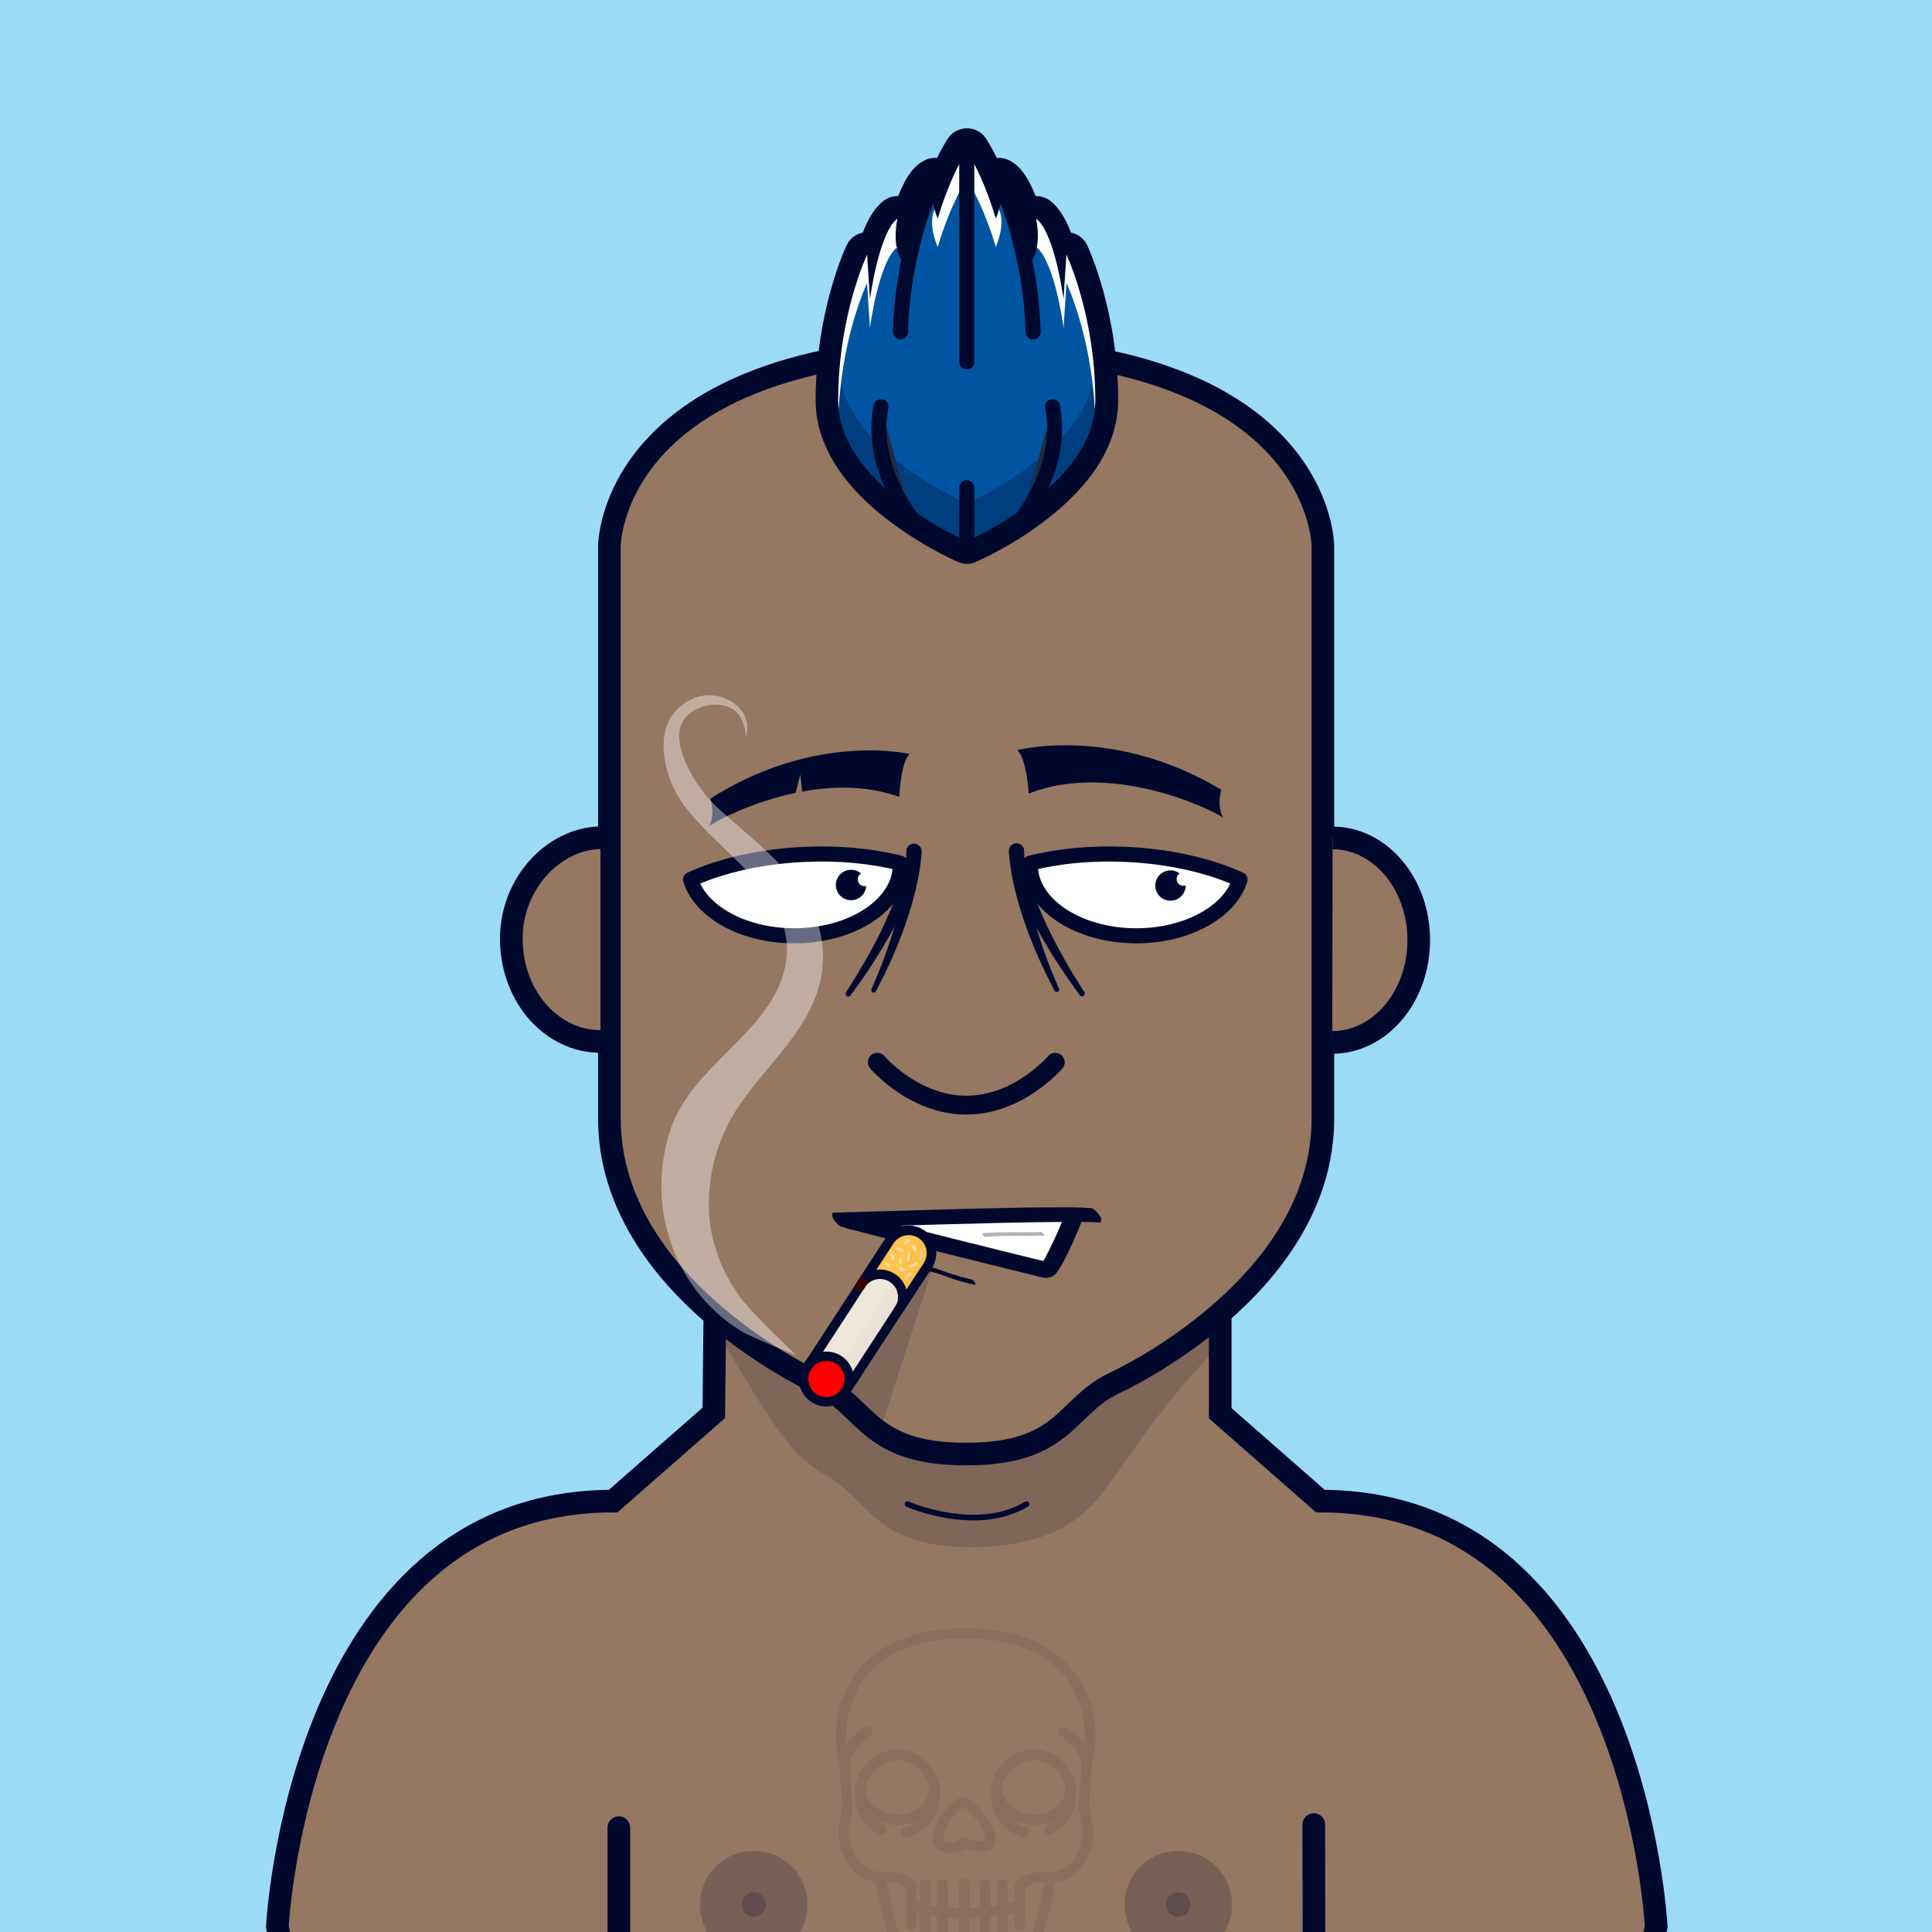 <?xml version="1.0" encoding="UTF-8" standalone="no"?>
<!DOCTYPE svg PUBLIC "-//W3C//DTD SVG 1.1//EN" "http://www.w3.org/Graphics/SVG/1.1/DTD/svg11.dtd">
<svg id="container" version="1.1" width="1024" height="1024" viewbox="0 0 1024 1024" xmlns="http://www.w3.org/2000/svg">
	<rect width="100%" height="100%" fill="#333333" stroke="none"/>
	<svg width="1024" height="1024" viewbox="0 0 1024 1024" xmlns="http://www.w3.org/2000/svg">
<rect cx="0" cy="0" width="1024" height="1024" stroke="none" fill="#9BDBF5" /></svg>	<svg width="1024" height="1024" viewBox="0 0 1024 1024" fill="none" xmlns="http://www.w3.org/2000/svg">
<g id="FLESH-BASE-BIG-NOSE" clip-path="url(#clip0)">
<g id="Group 39">
<g id="FLESH">
<g id="FLESH copy 6">
<path id="Vector" d="M379.13 674.22H646.74V749.06L699.82 795.62C866.34 795.62 877.82 1021.2 877.82 1021.2C872.08 1052.37 849.11 1051.79 849.11 1051.79H175.71C175.71 1051.79 152.71 1052.37 147 1021.2C147 1021.2 158.48 795.62 325 795.62L378.32 748.86L379.13 674.22Z" fill="#967762" stroke="#00092D" stroke-width="12" stroke-miterlimit="10"/>
<path id="Vector_2" opacity="0.15" d="M376 701.63C390.91 718.69 410.17 765.63 435 780.4C461.38 793.61 461.6 820 514.15 820C566.7 820 580.39 796.91 592.49 780.37C592.49 780.37 620.7 736.91 648.64 711.37V680H379.64L376 701.63Z" fill="#00092D"/>
<path id="Vector_3" d="M512.08 184C322.62 186.05 323 289.531 323 289.531V592.881C323 683.111 433.74 733.151 433.74 733.151C459.85 745.661 459.56 770.68 512.08 770.68C564.6 770.68 564.3 745.681 590.41 733.151C590.41 733.151 701.15 683.151 701.15 592.881V289.531C701.15 289.531 701.54 186.05 512.08 184Z" fill="#967762" stroke="#00092D" stroke-width="12" stroke-linecap="round" stroke-linejoin="round"/>
</g>
<g id="ARMS">
<path id="Vector_4" d="M696.34 967.05L696.45 1051.31" stroke="#00092D" stroke-width="12" stroke-linecap="round" stroke-linejoin="round"/>
<path id="Vector_5" d="M328 968.689V1051.31" stroke="#00092D" stroke-width="12" stroke-linecap="round" stroke-linejoin="round"/>
</g>
<path id="Vector_6" d="M481 797.23C481 797.23 517.6 813.23 544.06 797.23" stroke="#00092D" stroke-width="3" stroke-linecap="round" stroke-linejoin="round"/>
</g>
<g id="NOSE copy">
<path id="Vector_7" d="M559.32 563C559.32 563 540.13 585.74 512.16 585.74C484.19 585.74 465 563 465 563" stroke="#00092D" stroke-width="10" stroke-linecap="round" stroke-linejoin="round"/>
</g>
</g>
<g id="Group 5">
<g id="EARS-ROUND">
<g id="Vector_8">
<path d="M318.244 552C292.744 552 271.674 528.79 271.014 498.87C270.354 468.95 292.974 444.55 318.244 444" fill="#967762"/>
<path d="M318.244 552C292.744 552 271.674 528.79 271.014 498.87C270.354 468.95 292.974 444.55 318.244 444" stroke="#00092D" stroke-width="12" stroke-miterlimit="10"/>
</g>
<g id="Vector_9">
<path d="M706.104 552.51C731.374 552.51 751.914 528.33 751.964 498.4C752.014 468.47 731.575 444.16 706.305 444.11" fill="#967762"/>
<path d="M706.104 552.51C731.374 552.51 751.914 528.33 751.964 498.4C752.014 468.47 731.575 444.16 706.305 444.11" stroke="#00092D" stroke-width="12" stroke-miterlimit="10"/>
</g>
</g>
</g>
<g id="Group 65">
<g id="Group 64">
<circle id="Ellipse 7" opacity="0.2" cx="399.5" cy="1009.5" r="28.5" fill="#00092D"/>
<circle id="Ellipse 9" opacity="0.2" cx="399.5" cy="1009.5" r="6.5" fill="#00092D"/>
</g>
<g id="Group 63">
<circle id="Ellipse 8" opacity="0.2" cx="624.5" cy="1009.5" r="28.5" fill="#00092D"/>
<circle id="Ellipse 10" opacity="0.2" cx="624.5" cy="1009.5" r="6.5" fill="#00092D"/>
</g>
</g>
</g>
<defs>
<clipPath id="clip0">
<rect width="1024" height="1024" fill="white"/>
</clipPath>
</defs>
</svg>
	<svg width="1024" height="1024" viewBox="0 0 1024 1024" fill="none" xmlns="http://www.w3.org/2000/svg">
<g id="NONE">
</g>
</svg>
	<svg width="1024" height="1024" viewBox="0 0 1024 1024" fill="none" xmlns="http://www.w3.org/2000/svg">
<g id="MOUTH-GRIN">
<g id="TEETH">
<g id="Layer 59">
<path id="Vector" d="M462.179 647.92L570.439 643.81L555.229 673.43L462.179 647.92Z" fill="white"/>
</g>
<path id="Vector_2" d="M522.309 655.57C532.639 654.57 542.969 655.35 553.309 654.9C553.939 654.9 552.639 652.9 551.859 652.96C541.509 653.41 531.189 652.67 520.859 653.63C520.199 653.69 521.539 655.63 522.309 655.57Z" fill="#B3B1B1"/>
<path id="Vector_3" d="M577.829 640.34C571.539 639.77 565.149 639.9 558.829 639.92C548.829 639.92 538.829 640.12 528.829 640.33C517.389 640.57 505.952 640.857 494.519 641.19C484.206 641.477 473.892 641.783 463.579 642.11C456.799 642.32 450.009 642.54 443.229 642.71H441.839C441.099 642.71 440.959 643.71 441.009 644.19C441.218 645.234 441.682 646.209 442.359 647.03C443.589 648.62 445.479 650.54 447.649 650.49C453.789 650.35 459.929 650.14 466.059 649.95C476.059 649.637 486.059 649.337 496.059 649.05C507.392 648.73 518.726 648.437 530.059 648.17C540.379 647.94 550.699 647.74 561.059 647.68C565.059 647.68 569.059 647.68 573.059 647.68H575.489H576.579H577.179C577.849 647.68 576.769 647.68 577.179 647.68C578.399 647.68 579.609 647.76 580.819 647.84C581.279 647.84 581.739 647.9 582.199 647.95C584.319 648.14 583.789 645.95 583.059 644.67C582.059 643 579.939 640.41 577.799 640.21L577.829 640.34Z" fill="#00092D"/>
<path id="Vector_4" d="M484.879 672.61C489.781 673.029 494.608 674.081 499.239 675.74C504.854 677.899 510.616 679.657 516.479 681C517.309 681.19 517.009 680.16 516.799 679.77C516.593 679.374 516.31 679.022 515.966 678.735C515.623 678.449 515.226 678.233 514.799 678.1C509.048 676.78 503.398 675.056 497.889 672.94C493.162 671.248 488.24 670.163 483.239 669.71C481.779 669.54 483.839 672.49 484.879 672.61Z" fill="#00092D"/>
<path id="Vector_5" d="M446.389 650.08C448.207 650.923 450.126 651.528 452.099 651.88C455.939 652.887 459.782 653.887 463.629 654.88C475.316 657.873 487.016 660.83 498.729 663.75C510.589 666.723 522.449 669.677 534.309 672.61C538.499 673.61 542.679 674.68 546.869 675.69C549.179 676.25 551.529 676.96 553.869 677.3C555.111 677.404 556.358 677.174 557.482 676.634C558.605 676.094 559.564 675.264 560.259 674.23C561.977 671.811 563.482 669.248 564.759 666.57C567.559 661.02 570.099 655.31 572.429 649.57C572.669 648.97 572.919 648.37 573.129 647.76C573.366 647.246 573.489 646.686 573.489 646.12C573.489 645.554 573.366 644.994 573.129 644.48C572.571 643.44 571.627 642.66 570.499 642.31C568.379 641.7 564.799 642.31 563.939 644.77C562.173 649.501 560.171 654.14 557.939 658.67C556.579 661.59 555.179 664.5 553.599 667.31C553.309 667.82 553.009 668.31 552.699 668.84L552.279 669.5C551.859 670.17 553.029 668.5 552.369 669.37C552.149 669.66 551.899 669.92 551.669 670.21C551.199 670.81 552.669 669.37 552.179 669.76C553.174 669.16 554.33 668.881 555.489 668.96C554.719 668.96 557.109 669.32 556.289 669.13L555.289 668.91C554.189 668.66 553.099 668.39 552.009 668.13L540.609 665.34C529.156 662.52 517.709 659.673 506.269 656.8C494.476 653.847 482.686 650.873 470.899 647.88C464.499 646.25 458.099 644.63 451.739 642.88C451.139 642.72 450.949 642.4 452.429 643.25C450.289 642.02 447.069 642.25 445.429 644.25C445.048 644.671 444.764 645.171 444.599 645.714C444.433 646.258 444.39 646.831 444.472 647.393C444.554 647.955 444.76 648.492 445.074 648.965C445.388 649.438 445.803 649.836 446.289 650.13L446.389 650.08Z" fill="#00092D"/>
</g>
</g>
</svg>
	<svg width="1024" height="1024" viewBox="0 0 1024 1024" fill="none" xmlns="http://www.w3.org/2000/svg">
<g id="NONE">
</g>
</svg>
	<svg width="1024" height="1024" viewBox="0 0 1024 1024" fill="none" xmlns="http://www.w3.org/2000/svg">
<g id="EYES-CUT-AGED">
<g id="Group 24">
<path id="Vector" d="M542.789 451.382C542.789 451.942 542.739 452.771 542.789 453.501C542.839 454.231 542.789 455.011 542.839 455.771C542.919 457.311 542.999 458.852 543.149 460.402C543.409 463.492 543.839 466.601 544.319 469.701C545.357 475.933 546.712 482.108 548.379 488.201L549.669 492.782C550.119 494.312 550.669 495.781 551.089 497.331C551.999 500.381 553.089 503.331 554.159 506.331C555.229 509.331 556.449 512.281 557.579 515.271L561.319 524.092C561.433 524.396 561.429 524.731 561.307 525.032C561.184 525.333 560.953 525.577 560.658 525.715C560.364 525.853 560.029 525.874 559.719 525.775C559.409 525.676 559.149 525.464 558.989 525.181L554.589 516.552C553.229 513.632 551.789 510.731 550.499 507.761C549.209 504.791 547.879 501.841 546.729 498.761C546.139 497.251 545.519 495.762 544.949 494.232L543.309 489.641C541.152 483.523 539.309 477.298 537.789 470.991C537.059 467.801 536.369 464.582 535.869 461.302C535.589 459.672 535.379 458.022 535.179 456.302C535.099 455.462 534.999 454.632 534.949 453.782C534.899 452.932 534.819 452.121 534.809 451.081C534.797 450.02 535.207 448.999 535.948 448.24C536.69 447.481 537.703 447.048 538.764 447.036C539.825 447.024 540.847 447.434 541.605 448.176C542.364 448.918 542.797 449.931 542.809 450.991C542.809 451.091 542.809 451.191 542.809 451.291L542.789 451.382Z" fill="#00092D"/>
<path id="Vector_2" d="M542.79 451.322V451.712C542.79 451.892 542.79 452.042 542.79 452.242L542.86 453.392C542.97 454.192 543.01 454.982 543.16 455.792C543.38 457.411 543.72 459.042 544.05 460.672C544.82 463.942 545.7 467.212 546.78 470.452C548.932 476.98 551.487 483.369 554.43 489.582C555.82 492.742 557.43 495.792 558.99 498.902C560.55 502.012 562.28 505.012 563.94 508.062C565.6 511.112 567.43 514.062 569.21 517.062L574.75 525.922C574.932 526.242 574.986 526.62 574.902 526.979C574.817 527.338 574.599 527.651 574.293 527.856C573.986 528.062 573.614 528.143 573.25 528.084C572.886 528.026 572.557 527.832 572.33 527.542L566.22 518.952C564.22 516.052 562.31 513.112 560.34 510.192C558.37 507.272 556.59 504.192 554.76 501.192C552.93 498.192 551.15 495.122 549.53 491.972C546.104 485.731 543.065 479.286 540.43 472.672C539.09 469.352 537.94 465.932 536.9 462.442C536.42 460.672 535.9 458.912 535.57 457.082C535.36 456.182 535.23 455.222 535.06 454.292C534.896 453.248 534.792 452.197 534.75 451.142C534.734 450.616 534.821 450.093 535.007 449.602C535.192 449.11 535.473 448.66 535.833 448.277C536.193 447.894 536.625 447.585 537.104 447.369C537.583 447.153 538.1 447.033 538.625 447.017C539.15 447 539.674 447.088 540.165 447.273C540.657 447.459 541.107 447.74 541.49 448.1C541.873 448.46 542.182 448.892 542.398 449.371C542.614 449.85 542.734 450.366 542.75 450.892C542.76 450.978 542.76 451.065 542.75 451.152L542.79 451.322Z" fill="#00092D"/>
<path id="Vector_3" d="M602.28 495.992C571.28 495.992 546.08 479.212 546.08 458.502C546.08 458.162 546.08 457.832 546.08 457.502C560.89 453.712 578.61 451.952 597.53 452.872C620.6 454.002 641.47 458.952 657.24 466.182C651.97 483.222 629.37 495.992 602.28 495.992Z" fill="white" stroke="#00092D" stroke-width="8" stroke-linecap="round" stroke-linejoin="round"/>
<path id="Vector_4" d="M626.467 474.607C627.747 473.129 628.441 471.233 628.418 469.279C627.668 469.537 626.853 469.54 626.101 469.288C625.348 469.036 624.7 468.542 624.258 467.883C623.815 467.225 623.602 466.439 623.652 465.647C623.703 464.855 624.014 464.102 624.536 463.505C624.735 463.28 624.96 463.079 625.207 462.909C623.95 461.964 622.443 461.408 620.874 461.309C619.304 461.21 617.74 461.573 616.373 462.353C615.007 463.132 613.899 464.294 613.185 465.696C612.471 467.097 612.183 468.677 612.357 470.241C612.53 471.804 613.156 473.282 614.159 474.494C615.163 475.705 616.498 476.597 618.002 477.058C619.506 477.52 621.111 477.532 622.622 477.092C624.132 476.652 625.48 475.78 626.5 474.583L626.467 474.607Z" fill="#00092D"/>
<path id="Vector_5" d="M488.42 451.132C488.42 452.132 488.35 452.952 488.29 453.832C488.23 454.712 488.13 455.512 488.05 456.352C487.86 458.022 487.65 459.672 487.37 461.352C486.86 464.632 486.18 467.852 485.45 471.042C483.929 477.392 482.086 483.66 479.93 489.822L478.28 494.412C477.71 495.932 477.1 497.413 476.51 498.943C475.36 501.943 474.01 504.943 472.74 507.943C471.47 510.943 470 513.813 468.65 516.733L464.25 525.362C464.105 525.673 463.843 525.913 463.522 526.03C463.2 526.147 462.845 526.132 462.535 525.987C462.224 525.843 461.984 525.581 461.867 525.259C461.75 524.938 461.765 524.582 461.91 524.272L465.65 515.452C466.79 512.452 468 509.512 469.07 506.512C470.14 503.512 471.23 500.512 472.15 497.512C472.62 495.992 473.15 494.513 473.57 492.963L474.85 488.382C476.522 482.29 477.877 476.115 478.91 469.882C479.39 466.782 479.83 463.672 480.08 460.582C480.24 459.032 480.32 457.492 480.4 455.952C480.4 455.192 480.4 454.422 480.4 453.682C480.4 452.942 480.4 452.122 480.4 451.562C480.366 451.037 480.435 450.51 480.605 450.012C480.774 449.513 481.04 449.053 481.387 448.658C481.735 448.262 482.157 447.939 482.629 447.706C483.101 447.474 483.614 447.337 484.14 447.302C484.665 447.268 485.192 447.338 485.69 447.507C486.189 447.677 486.649 447.943 487.044 448.29C487.44 448.637 487.763 449.059 487.996 449.531C488.228 450.004 488.366 450.517 488.4 451.042C488.42 450.922 488.43 450.992 488.42 451.132Z" fill="#00092D"/>
<path id="Vector_6" d="M488.429 451.192C488.429 452.532 488.239 453.332 488.119 454.342C487.999 455.352 487.819 456.232 487.609 457.132C487.239 458.962 486.749 460.722 486.279 462.492C485.279 465.982 484.089 469.402 482.749 472.722C480.115 479.338 477.072 485.783 473.639 492.022C472.019 495.172 470.159 498.172 468.409 501.242C466.659 504.312 464.699 507.242 462.829 510.242C460.959 513.242 458.939 516.102 456.959 519.002L450.839 527.592C450.626 527.913 450.293 528.136 449.915 528.212C449.538 528.288 449.145 528.21 448.824 527.997C448.503 527.783 448.28 527.451 448.204 527.073C448.128 526.696 448.205 526.303 448.419 525.982L453.949 517.122C455.739 514.122 457.469 511.122 459.229 508.122C460.989 505.122 462.569 502.032 464.229 498.962C465.889 495.892 467.399 492.802 468.789 489.642C471.724 483.426 474.278 477.037 476.439 470.512C477.519 467.272 478.439 464.002 479.159 460.732C479.499 459.102 479.839 457.472 480.059 455.852C480.199 455.042 480.249 454.252 480.349 453.452L480.429 452.302C480.429 452.102 480.429 451.952 480.429 451.772V451.272C480.39 450.211 480.775 449.178 481.498 448.401C482.221 447.624 483.223 447.165 484.284 447.127C485.345 447.088 486.378 447.473 487.155 448.196C487.932 448.919 488.39 449.921 488.429 450.982V451.192Z" fill="#00092D"/>
<path id="Vector_7" d="M420.97 495.992C451.97 495.992 477.16 479.212 477.16 458.502C477.16 458.162 477.16 457.832 477.16 457.502C462.35 453.712 444.64 451.952 425.71 452.872C402.64 454.002 381.78 458.952 366 466.182C371.27 483.222 393.88 495.992 420.97 495.992Z" fill="white" stroke="#00092D" stroke-width="8" stroke-linecap="round" stroke-linejoin="round"/>
<path id="Vector_8" d="M451.073 461.01C453.028 461.005 454.916 461.717 456.383 463.01C455.704 463.415 455.177 464.032 454.882 464.765C454.588 465.498 454.542 466.308 454.752 467.07C454.962 467.831 455.417 468.503 456.045 468.982C456.674 469.461 457.442 469.72 458.233 469.72C458.533 469.715 458.832 469.675 459.123 469.6C459.019 471.173 458.458 472.68 457.507 473.937C456.557 475.194 455.259 476.145 453.775 476.673C452.29 477.201 450.683 477.283 449.153 476.909C447.622 476.534 446.234 475.72 445.161 474.567C444.088 473.413 443.376 471.97 443.113 470.416C442.85 468.863 443.048 467.266 443.682 465.823C444.316 464.381 445.358 463.155 446.681 462.298C448.003 461.441 449.547 460.99 451.123 461L451.073 461.01Z" fill="#00092D"/>
<path id="Vector_9" d="M648.239 433.322C641.758 428.782 589.088 403.442 545.248 420.592C545.248 420.592 544.124 401.842 539.189 397.592C539.189 397.592 589.84 384.122 647.352 418.592C647.361 418.612 644.682 426.692 648.239 433.322Z" fill="#00092D"/>
<path id="Vector_10" d="M376.474 423.322C376.474 423.322 379.259 431.202 375.91 437.832C379.537 435.132 398.194 425.132 421.681 420.232L424.206 410.482L425.131 419.562C441.373 416.562 459.634 416.232 476.642 422.382C476.642 422.382 477.365 403.892 482.12 399.612C482.12 399.612 432.192 387.772 376.474 423.322Z" fill="#00092D"/>
</g>
</g>
</svg>
	<svg id="empty-layer"></svg>	<svg width="1024" height="1024" viewBox="0 0 1024 1024" fill="none" xmlns="http://www.w3.org/2000/svg">
<g id="CLOTHES-CHEST-TATTOO" clip-path="url(#clip0)">
<g id="Group" opacity="0.75">
<g id="Vector" style="mix-blend-mode:multiply">
<path d="M578.006 945.45C578.5 941.702 578.678 937.918 578.536 934.14C581.256 926.75 583.016 906.49 571.436 889C563.646 877.21 546.966 863.13 511.776 863H510.946C476.306 863.4 459.816 877.37 452.086 889.07C440.526 906.57 442.296 926.8 445.016 934.18C444.869 937.978 445.047 941.782 445.546 945.55C446.196 951.92 446.856 958.55 445.146 964.9C443.046 972.71 445.336 982.9 450.706 989.7C452.308 991.858 454.337 993.664 456.666 995.005C458.995 996.347 461.575 997.196 464.246 997.5C465.566 1004.66 469.926 1027.15 474.176 1034.85C477.126 1040.22 494.606 1048.49 511.776 1048.49C528.946 1048.49 546.406 1040.22 549.366 1034.85C553.616 1027.14 558.006 1004.59 559.366 997.47C562.031 997.16 564.606 996.311 566.934 994.976C569.261 993.64 571.293 991.845 572.906 989.7C578.276 982.91 580.556 972.7 578.456 964.9C576.676 958.45 577.356 951.84 578.006 945.45ZM544.576 1032.17C543.046 1034.95 528.076 1042.98 511.776 1042.98C495.476 1042.98 480.496 1034.98 478.966 1032.17C475.326 1025.58 471.306 1005.43 469.826 997.55C477.206 997.85 479.736 1000.06 480.366 1000.78V1020.52C480.408 1021.22 480.714 1021.87 481.223 1022.35C481.731 1022.83 482.403 1023.09 483.101 1023.09C483.799 1023.09 484.471 1022.83 484.979 1022.35C485.487 1021.87 485.794 1021.22 485.836 1020.52V1013.68L487.436 1014.06V1025.75C487.413 1026.12 487.467 1026.5 487.594 1026.85C487.722 1027.2 487.919 1027.52 488.176 1027.79C488.432 1028.07 488.741 1028.28 489.084 1028.43C489.427 1028.58 489.797 1028.66 490.171 1028.66C490.544 1028.66 490.914 1028.58 491.257 1028.43C491.601 1028.28 491.91 1028.07 492.166 1027.79C492.422 1027.52 492.62 1027.2 492.747 1026.85C492.874 1026.5 492.928 1026.12 492.906 1025.75V1015.17C494.156 1015.39 495.426 1015.59 496.726 1015.77V1025.77C496.703 1026.14 496.757 1026.52 496.884 1026.87C497.012 1027.22 497.209 1027.54 497.466 1027.81C497.722 1028.09 498.031 1028.3 498.374 1028.45C498.717 1028.6 499.087 1028.68 499.461 1028.68C499.834 1028.68 500.204 1028.6 500.547 1028.45C500.891 1028.3 501.2 1028.09 501.456 1027.81C501.712 1027.54 501.91 1027.22 502.037 1026.87C502.164 1026.52 502.218 1026.14 502.196 1025.77V1016.39C504.286 1016.56 506.326 1016.67 508.356 1016.72V1025.72C508.356 1026.08 508.426 1026.43 508.564 1026.76C508.701 1027.1 508.902 1027.4 509.155 1027.65C509.409 1027.9 509.71 1028.1 510.041 1028.24C510.372 1028.38 510.727 1028.45 511.086 1028.45C511.444 1028.45 511.799 1028.38 512.13 1028.24C512.462 1028.1 512.763 1027.9 513.016 1027.65C513.27 1027.4 513.471 1027.1 513.608 1026.76C513.745 1026.43 513.816 1026.08 513.816 1025.72V1016.72C515.646 1016.72 517.486 1016.63 519.366 1016.51V1025.76C519.343 1026.13 519.397 1026.51 519.524 1026.86C519.652 1027.21 519.849 1027.53 520.106 1027.8C520.362 1028.08 520.671 1028.29 521.014 1028.44C521.357 1028.59 521.727 1028.67 522.101 1028.67C522.474 1028.67 522.844 1028.59 523.187 1028.44C523.531 1028.29 523.84 1028.08 524.096 1027.8C524.352 1027.53 524.55 1027.21 524.677 1026.86C524.804 1026.51 524.858 1026.13 524.836 1025.76V1016.03C526.116 1015.88 527.386 1015.7 528.656 1015.51V1025.75C528.633 1026.12 528.687 1026.5 528.814 1026.85C528.942 1027.2 529.139 1027.52 529.396 1027.79C529.652 1028.07 529.961 1028.28 530.304 1028.43C530.647 1028.58 531.017 1028.66 531.391 1028.66C531.765 1028.66 532.134 1028.58 532.477 1028.43C532.821 1028.28 533.13 1028.07 533.386 1027.79C533.642 1027.52 533.84 1027.2 533.967 1026.85C534.094 1026.5 534.148 1026.12 534.126 1025.75V1014.51C535.496 1014.22 536.696 1013.94 537.696 1013.68V1020.52C537.738 1021.22 538.044 1021.87 538.553 1022.35C539.061 1022.83 539.733 1023.09 540.431 1023.09C541.129 1023.09 541.801 1022.83 542.309 1022.35C542.817 1021.87 543.124 1021.22 543.166 1020.52V1000.82C543.886 999.99 546.466 997.82 553.736 997.53C551.886 1007.37 547.926 1026.1 544.576 1032.17ZM568.576 986.27C567.265 988.081 565.54 989.551 563.544 990.559C561.549 991.566 559.341 992.081 557.106 992.06C541.216 991.55 538.186 998.29 537.886 999.06C537.764 999.379 537.703 999.718 537.706 1000.06V1008.06C536.806 1008.31 535.606 1008.62 534.136 1008.95V998.5C534.094 997.803 533.787 997.149 533.279 996.67C532.771 996.192 532.099 995.925 531.401 995.925C530.703 995.925 530.031 996.192 529.523 996.67C529.014 997.149 528.708 997.803 528.666 998.5V1009.97C527.396 1010.17 526.126 1010.35 524.846 1010.5V998.5C524.804 997.803 524.497 997.149 523.989 996.67C523.481 996.192 522.809 995.925 522.111 995.925C521.413 995.925 520.741 996.192 520.233 996.67C519.724 997.149 519.418 997.803 519.376 998.5V1011.03C517.496 1011.15 515.656 1011.22 513.826 1011.24V998.5C513.826 997.776 513.538 997.082 513.026 996.57C512.514 996.058 511.82 995.77 511.096 995.77C510.372 995.77 509.677 996.058 509.165 996.57C508.653 997.082 508.366 997.776 508.366 998.5V1011.25C506.366 1011.25 504.286 1011.07 502.206 1010.88V998.5C502.164 997.803 501.857 997.149 501.349 996.67C500.841 996.192 500.169 995.925 499.471 995.925C498.773 995.925 498.101 996.192 497.593 996.67C497.084 997.149 496.778 997.803 496.736 998.5V1010.25C495.446 1010.06 494.166 1009.86 492.916 1009.63V998.5C492.874 997.803 492.567 997.149 492.059 996.67C491.551 996.192 490.879 995.925 490.181 995.925C489.483 995.925 488.811 996.192 488.303 996.67C487.794 997.149 487.488 997.803 487.446 998.5V1008.44C486.836 1008.29 486.306 1008.14 485.846 1008.02V1000.02C485.849 999.678 485.788 999.339 485.666 999.02C485.376 998.25 482.336 991.56 466.476 992.02C460.966 992.26 457.166 988.96 455.006 986.23C450.706 980.79 448.786 972.39 450.446 966.23C452.446 958.87 451.656 951.45 450.996 944.91C450.49 941.267 450.333 937.583 450.526 933.91C451.116 927.91 458.326 922 461.046 920.24C461.348 920.043 461.608 919.788 461.812 919.491C462.015 919.193 462.158 918.859 462.233 918.506C462.307 918.153 462.311 917.789 462.245 917.434C462.178 917.08 462.043 916.742 461.846 916.44C461.649 916.138 461.394 915.878 461.097 915.674C460.799 915.47 460.464 915.327 460.111 915.253C459.759 915.179 459.395 915.175 459.04 915.241C458.686 915.307 458.348 915.443 458.046 915.64C454.418 918.06 451.232 921.084 448.626 924.58C447.886 916.2 449.006 903.48 456.626 891.97C466.896 876.43 485.446 868.48 511.756 868.34C538.056 868.48 556.596 876.41 566.856 891.93C574.476 903.45 575.596 916.2 574.856 924.58C572.244 921.085 569.055 918.062 565.426 915.64C565.124 915.446 564.786 915.314 564.433 915.251C564.08 915.187 563.718 915.194 563.367 915.271C563.017 915.347 562.685 915.492 562.39 915.697C562.096 915.902 561.844 916.163 561.651 916.465C561.457 916.767 561.325 917.104 561.261 917.457C561.198 917.811 561.205 918.173 561.281 918.523C561.358 918.874 561.503 919.206 561.708 919.5C561.913 919.795 562.174 920.046 562.476 920.24C565.206 921.99 572.416 927.84 573.026 933.91C573.203 937.554 573.043 941.206 572.546 944.82C571.876 951.38 571.116 958.82 573.106 966.2C574.776 972.43 572.856 980.83 568.566 986.25L568.576 986.27Z" fill="#876B58"/>
</g>
<g id="Vector_2" style="mix-blend-mode:multiply">
<path d="M569.876 945.67C567.586 935.07 558.606 927.4 547.876 927.4C537.146 927.4 528.186 935.07 525.876 945.67C525.513 946.14 525.317 946.717 525.316 947.31C525.316 947.87 525.316 948.42 525.396 948.96C525.476 949.5 525.316 950.25 525.316 950.91C525.316 961.72 532.316 971.09 542.316 973.7C543.006 973.845 543.725 973.719 544.324 973.347C544.923 972.975 545.355 972.387 545.532 971.705C545.708 971.022 545.615 970.298 545.271 969.683C544.927 969.067 544.36 968.608 543.686 968.4C541.137 967.737 538.784 966.472 536.826 964.71C540.242 966.343 543.98 967.19 547.766 967.19C551.552 967.19 555.29 966.343 558.706 964.71C557.573 965.712 556.312 966.56 554.956 967.23C554.634 967.388 554.345 967.607 554.108 967.876C553.87 968.145 553.688 968.459 553.571 968.798C553.455 969.137 553.406 969.496 553.429 969.855C553.451 970.213 553.543 970.563 553.701 970.885C553.859 971.208 554.078 971.496 554.347 971.734C554.616 971.971 554.929 972.153 555.268 972.27C555.608 972.386 555.967 972.435 556.325 972.413C556.683 972.391 557.034 972.298 557.356 972.14C561.289 970.158 564.59 967.116 566.887 963.358C569.184 959.6 570.386 955.275 570.356 950.87C570.356 950.2 570.356 949.55 570.276 948.87C570.196 948.19 570.356 947.78 570.356 947.23C570.363 946.673 570.195 946.127 569.876 945.67ZM530.956 948.89C531.956 939.74 539.156 932.89 547.956 932.89C556.756 932.89 563.956 939.76 564.906 948.89C563.956 956.11 556.576 961.73 547.956 961.73C539.336 961.73 531.926 956.25 530.956 948.89Z" fill="#876B58"/>
</g>
<g id="Vector_3" style="mix-blend-mode:multiply">
<path d="M510.696 952.59C504.476 952.59 496.166 964.59 494.696 971.89C493.416 978.16 496.776 980.33 498.266 980.97C500.124 981.81 502.136 982.256 504.176 982.28C506.792 982.3 509.342 981.452 511.426 979.87C513.97 980.716 516.625 981.181 519.306 981.25C521.293 981.298 523.266 980.894 525.076 980.07C526.446 979.41 528.576 977.59 527.546 972.84C526.116 966.25 517.506 952.78 510.696 952.59ZM522.306 975.25C521.345 975.597 520.327 975.763 519.306 975.74C516.753 975.645 514.232 975.132 511.846 974.22C511.307 974.001 510.713 973.959 510.149 974.099C509.585 974.239 509.079 974.555 508.706 975C508.109 975.585 507.403 976.047 506.627 976.358C505.851 976.668 505.021 976.822 504.186 976.81C502.893 976.782 501.62 976.49 500.446 975.95C499.656 975.61 499.896 973.88 500.036 973.14C501.286 966.54 508.566 958.14 510.736 958.06C511.566 958.06 514.486 960.16 517.816 965C521.306 970.08 522.436 974.01 522.306 975.25Z" fill="#876B58"/>
</g>
<g id="Vector_4" style="mix-blend-mode:multiply">
<path d="M498.086 948.95C498.136 948.41 498.156 947.86 498.156 947.31C498.156 946.718 497.963 946.143 497.606 945.67C495.316 935.07 486.336 927.4 475.606 927.4C464.876 927.4 455.926 935.07 453.606 945.67C453.25 946.143 453.057 946.719 453.056 947.31C453.056 947.87 453.056 948.42 453.126 948.95C453.196 949.48 453.056 950.25 453.056 950.95C453.026 955.355 454.227 959.68 456.524 963.438C458.821 967.196 462.122 970.238 466.056 972.22C466.378 972.377 466.728 972.469 467.086 972.491C467.444 972.512 467.803 972.463 468.142 972.346C468.481 972.229 468.793 972.047 469.062 971.809C469.33 971.571 469.549 971.283 469.706 970.96C469.863 970.638 469.955 970.288 469.976 969.93C469.998 969.572 469.949 969.213 469.832 968.874C469.715 968.535 469.532 968.223 469.294 967.955C469.056 967.686 468.768 967.467 468.446 967.31C467.084 966.636 465.819 965.782 464.686 964.77C468.103 966.41 471.845 967.261 475.636 967.261C479.426 967.261 483.168 966.41 486.586 964.77C484.629 966.529 482.281 967.794 479.736 968.46C479.377 968.541 479.038 968.692 478.739 968.907C478.44 969.121 478.187 969.393 477.995 969.707C477.803 970.021 477.677 970.37 477.623 970.734C477.57 971.098 477.59 971.469 477.682 971.825C477.775 972.181 477.938 972.514 478.163 972.806C478.387 973.097 478.668 973.34 478.988 973.521C479.309 973.702 479.662 973.816 480.028 973.857C480.393 973.898 480.763 973.865 481.116 973.76C491.116 971.15 498.116 961.76 498.116 950.97C498.156 950.25 498.136 949.59 498.086 948.95ZM458.696 948.89C459.696 939.74 466.896 932.89 475.646 932.89C484.396 932.89 491.646 939.76 492.586 948.89C491.586 956.23 484.406 961.73 475.646 961.73C466.886 961.73 459.666 956.25 458.696 948.89Z" fill="#876B58"/>
</g>
</g>
</g>
<defs>
<clipPath id="clip0">
<rect width="1024" height="1024" fill="white"/>
</clipPath>
</defs>
</svg>
	<svg id="empty-layer"></svg>	<svg width="1024" height="1024" viewBox="0 0 1024 1024" fill="none" xmlns="http://www.w3.org/2000/svg">
<g id="HAIR-MOHAWK">
<g id="Group 137">
<path id="Vector" d="M512.411 292.82C511.592 292.821 510.782 292.654 510.031 292.33C507.101 291.06 438.271 260.77 438.271 212.28C438.271 166.34 453.501 133.84 454.151 132.47C454.638 131.448 455.404 130.584 456.362 129.979C457.319 129.373 458.428 129.051 459.561 129.05C459.943 129.052 460.325 129.089 460.7 129.16C460.961 129.211 461.218 129.278 461.47 129.36C464.04 121.7 467.47 114.63 471.96 111.18C473.012 110.379 474.298 109.943 475.621 109.94C476.765 109.939 477.886 110.265 478.851 110.88C479.125 111.057 479.385 111.255 479.631 111.47C485.211 95.47 489.721 91.65 493.111 90.18C493.953 89.812 494.862 89.622 495.781 89.62C497.248 89.601 498.671 90.121 499.781 91.08C501.974 86.157 504.5 81.39 507.341 76.81C507.88 75.95 508.63 75.241 509.518 74.749C510.407 74.258 511.405 74 512.421 74C513.436 74 514.435 74.258 515.323 74.749C516.211 75.241 516.961 75.95 517.5 76.81C520.334 81.392 522.857 86.159 525.051 91.08C526.161 90.121 527.584 89.601 529.051 89.62C529.97 89.622 530.878 89.812 531.72 90.18C535.11 91.65 539.63 95.48 545.21 111.48C545.453 111.258 545.714 111.057 545.99 110.88C546.955 110.265 548.076 109.939 549.22 109.94C550.54 109.941 551.823 110.377 552.871 111.18C557.351 114.63 560.801 121.7 563.371 129.36C563.619 129.277 563.873 129.21 564.131 129.16C564.506 129.089 564.888 129.052 565.271 129.05C566.403 129.051 567.512 129.373 568.47 129.979C569.427 130.584 570.194 131.448 570.681 132.47C571.331 133.84 586.561 166.34 586.561 212.28C586.561 260.77 517.741 291.06 514.811 292.33C514.053 292.657 513.236 292.823 512.411 292.82Z" fill="#0055A3"/>
<path id="Vector_2" d="M512.411 80C522.261 95.68 527.781 115.94 527.781 115.94C533.521 102.18 529.311 95.68 529.311 95.68C538.101 99.5 546.47 138.49 546.47 138.49C552.55 130.85 549.191 115.94 549.191 115.94C559.131 123.59 563.72 158.76 563.72 158.76L565.25 135.05C565.25 135.05 580.541 167.17 580.541 212.28C580.541 257.39 512.411 286.82 512.411 286.82C512.411 286.82 444.271 257.39 444.271 212.28C444.271 167.17 459.571 135.05 459.571 135.05L461.091 158.76C461.091 158.76 465.681 123.59 475.621 115.94C475.621 115.94 472.271 130.85 478.341 138.49C478.341 138.49 486.71 99.49 495.5 95.68C495.5 95.68 491.301 102.18 497.031 115.94C497.031 115.94 502.551 95.68 512.411 80ZM512.411 68C510.38 68.001 508.383 68.517 506.606 69.499C504.829 70.482 503.33 71.9 502.25 73.62C500.204 76.893 498.325 80.267 496.621 83.73C496.251 83.73 495.87 83.68 495.5 83.68C493.855 83.682 492.228 84.023 490.72 84.68C484.94 87.2 480.421 93 476.031 103.93H475.691C473.02 103.93 470.424 104.817 468.311 106.45C463.971 109.79 460.361 115.26 457.311 123.3C455.469 123.659 453.736 124.445 452.253 125.594C450.77 126.744 449.577 128.226 448.771 129.92C448.101 131.33 432.311 165.02 432.311 212.3C432.311 225.1 436.631 237.74 445.141 249.87C451.501 258.93 460.231 267.73 471.141 276.02C482.499 284.621 494.769 291.945 507.73 297.86C509.233 298.512 510.853 298.852 512.49 298.86C514.128 298.852 515.748 298.512 517.25 297.86C530.209 291.946 542.477 284.622 553.831 276.02C564.701 267.73 573.441 258.93 579.831 249.87C588.331 237.74 592.651 225.1 592.651 212.3C592.651 165.02 576.861 131.3 576.191 129.92C575.385 128.227 574.193 126.746 572.712 125.596C571.231 124.447 569.501 123.66 567.661 123.3C564.571 115.3 560.961 109.79 556.661 106.45C554.543 104.818 551.944 103.932 549.271 103.93H548.931C544.551 93 540.02 87.2 534.25 84.68C532.743 84.023 531.115 83.682 529.47 83.68C529.09 83.68 528.721 83.68 528.341 83.73C526.651 80.32 524.77 76.89 522.72 73.62C521.641 71.9 520.142 70.482 518.365 69.499C516.589 68.517 514.591 68.001 512.561 68H512.411Z" fill="#00092D"/>
<path id="Vector_3" opacity="0.3" d="M512.411 266.82C512.411 266.82 450.71 240.16 444.74 198.7C444.45 203.08 444.271 207.6 444.271 212.28C444.271 257.39 512.411 286.82 512.411 286.82C512.411 286.82 580.541 257.39 580.541 212.28C580.541 207.6 580.371 203.08 580.071 198.7C574.111 240.16 512.411 266.82 512.411 266.82Z" fill="#00092D"/>
<g id="Vector_4" style="mix-blend-mode:overlay">
<path d="M497.031 130.94C497.031 130.94 502.551 110.68 512.411 95C522.261 110.68 527.781 130.94 527.781 130.94C532.731 119.06 530.281 112.6 529.511 111.05C529.03 112.712 528.453 114.345 527.781 115.94C527.781 115.94 522.261 95.68 512.411 80C502.551 95.68 497.031 115.94 497.031 115.94C496.363 114.344 495.785 112.711 495.301 111.05C494.571 112.6 492.081 119.06 497.031 130.94Z" fill="white"/>
</g>
<g id="Vector_5" style="mix-blend-mode:overlay">
<path d="M563.721 173.73L565.251 150.02C565.251 150.02 578.251 177.38 580.251 217.02C580.426 215.423 580.516 213.817 580.521 212.21C580.521 167.1 565.231 134.98 565.231 134.98L563.701 158.69C563.701 158.69 559.111 123.52 549.171 115.87C549.171 115.87 550.971 123.87 549.541 131.19C559.241 139.48 563.721 173.73 563.721 173.73Z" fill="white"/>
</g>
<g id="Vector_6" style="mix-blend-mode:overlay">
<path d="M461.091 173.73C461.091 173.73 465.57 139.45 475.26 131.23C473.82 123.93 475.621 115.91 475.621 115.91C465.681 123.56 461.091 158.73 461.091 158.73L459.571 135.02C459.571 135.02 444.271 167.14 444.271 212.25C444.275 213.857 444.365 215.463 444.541 217.06C446.541 177.38 459.541 150.06 459.541 150.06L461.091 173.73Z" fill="white"/>
</g>
<g id="Vector_7" style="mix-blend-mode:overlay">
<path d="M529.311 110.73C529.385 110.849 529.452 110.973 529.51 111.101C529.538 111.022 529.562 110.942 529.581 110.86L529.311 110.73Z" fill="white"/>
</g>
<g id="Vector_8" style="mix-blend-mode:overlay">
<path d="M475.621 130.939L475.261 131.259L475.411 132C475.571 131.33 475.621 130.939 475.621 130.939Z" fill="white"/>
</g>
<g id="Vector_9" style="mix-blend-mode:overlay">
<path d="M495.5 110.73L495.23 110.86C495.258 110.939 495.282 111.019 495.301 111.101C495.359 110.973 495.426 110.849 495.5 110.73Z" fill="white"/>
</g>
<path id="Vector_10" d="M512.41 80V191.83" stroke="#00092D" stroke-width="8" stroke-linecap="round" stroke-linejoin="round"/>
<path id="Vector_11" d="M512.41 258.5V287.68" stroke="#00092D" stroke-width="8" stroke-linecap="round" stroke-linejoin="round"/>
<g id="Vector_12">
<path d="M483.08 274.59C483.08 274.59 460.72 247.26 466.93 215.59L483.08 274.59Z" fill="#222B42"/>
<path d="M483.08 274.59C483.08 274.59 460.72 247.26 466.93 215.59" stroke="#00092D" stroke-width="8" stroke-linecap="round" stroke-linejoin="round"/>
</g>
<g id="Vector_13">
<path d="M541.74 274.59C541.74 274.59 564.09 247.26 557.88 215.59L541.74 274.59Z" fill="#222B42"/>
<path d="M541.74 274.59C541.74 274.59 564.09 247.26 557.88 215.59" stroke="#00092D" stroke-width="8" stroke-linecap="round" stroke-linejoin="round"/>
</g>
<g id="Vector_14">
<path d="M495.501 95.731C495.501 95.731 478.751 127.45 477.261 175.9L495.501 95.731Z" fill="#222B42"/>
<path d="M495.501 95.731C495.501 95.731 478.751 127.45 477.261 175.9" stroke="#00092D" stroke-width="8" stroke-linecap="round" stroke-linejoin="round"/>
</g>
<g id="Vector_15">
<path d="M529.311 95.731C529.311 95.731 546.061 127.45 547.561 175.9L529.311 95.731Z" fill="#222B42"/>
<path d="M529.311 95.731C529.311 95.731 546.061 127.45 547.561 175.9" stroke="#00092D" stroke-width="8" stroke-linecap="round" stroke-linejoin="round"/>
</g>
</g>
</g>
</svg>
	<svg width="1024" height="1024" viewBox="0 0 1024 1024" fill="none" xmlns="http://www.w3.org/2000/svg">
<g id="NONE">
</g>
</svg>
	<svg width="1024" height="1024" viewBox="0 0 1024 1024" fill="none" xmlns="http://www.w3.org/2000/svg">
<g id="CIGARETTE">
<g id="Group 13">
<path id="Vector" opacity="0.15" d="M495.349 668.94L466.559 758.18C462.644 755.718 459.021 752.82 455.759 749.54C450.529 744.23 445.189 739.88 445.189 739.88L492.479 666.71L495.349 668.94Z" fill="#00092D"/>
<path id="Vector_2" d="M492.439 669.51C493.259 667.856 493.687 666.036 493.689 664.19C493.689 660.991 492.418 657.924 490.157 655.662C487.895 653.401 484.828 652.13 481.629 652.13C479.631 652.125 477.664 652.619 475.905 653.568C474.147 654.516 472.653 655.888 471.559 657.56L427.039 725.95L448.259 737.29L490.849 671.97C491.479 671.226 492.013 670.407 492.439 669.53V669.51Z" fill="#EDE7DA" stroke="#00092D" stroke-width="5" stroke-linecap="round" stroke-linejoin="round"/>
<path id="Vector_3" d="M438.009 742.98C444.67 742.98 450.069 737.58 450.069 730.92C450.069 724.259 444.67 718.86 438.009 718.86C431.349 718.86 425.949 724.259 425.949 730.92C425.949 737.58 431.349 742.98 438.009 742.98Z" fill="#FF0000" stroke="#00092D" stroke-width="5" stroke-linecap="round" stroke-linejoin="round"/>
<path id="Vector_4" d="M493.68 664.19C493.68 660.991 492.409 657.924 490.148 655.662C487.886 653.401 484.819 652.13 481.62 652.13C479.622 652.125 477.655 652.619 475.896 653.568C474.138 654.516 472.644 655.888 471.55 657.56L457 679.93C458.124 678.508 459.555 677.359 461.187 676.569C462.818 675.779 464.607 675.369 466.42 675.37C468.281 675.374 470.115 675.809 471.78 676.64C473.792 677.637 475.486 679.176 476.67 681.085C477.854 682.993 478.48 685.194 478.48 687.44C478.483 689.43 477.988 691.39 477.04 693.14L476.34 694.21L475.9 694.88C476.31 694.355 476.675 693.797 476.99 693.21L492.14 670.14H492.07C492.18 669.94 492.3 669.75 492.4 669.55C493.237 667.887 493.675 666.052 493.68 664.19Z" fill="#FFC44D" stroke="#00092D" stroke-width="5" stroke-linecap="round" stroke-linejoin="round"/>
<path id="Vector_5" d="M455.78 681.77L456.99 679.93C456.518 680.504 456.106 681.124 455.76 681.78L455.78 681.77Z" fill="#FFC44D" stroke="#3B0000" stroke-width="5" stroke-linecap="round" stroke-linejoin="round"/>
<path id="Vector_6" opacity="0.4" d="M392.86 688.3C388.605 682.574 385.031 676.372 382.21 669.82C380.263 665.035 378.675 660.111 377.46 655.09C372.6 632.68 377.98 608 389.46 589.5C405.15 564.29 432.99 544.19 435.91 512.67C439.45 474.39 406.72 451.93 381.73 429.41C373.08 421.61 365.46 410.81 361.73 399.76C359.63 393.57 358.73 386.13 363.08 380.66C368.53 373.77 380.52 371.23 388.08 375.66C390.26 376.982 392 378.92 393.08 381.23C394.27 383.73 395.93 388.95 394.95 391.66C400.83 375.49 381.95 364.5 368.31 369.88C344.4 379.27 350.18 409.1 361.69 425.61C380.56 452.68 426.31 475.79 415.49 515.17C406.41 548.28 367.17 564.7 355.59 598.09C347.555 621.532 349.152 647.204 360.03 669.47C367.336 684.224 378.602 696.654 392.57 705.37C398.44 708.97 422.01 718.28 422.01 718.28C422.01 718.28 398.48 696.01 392.86 688.3Z" fill="white"/>
<path id="Vector_7" fill-rule="evenodd" clip-rule="evenodd" d="M485.279 669.12H486.279C486.569 669.38 486.499 669.7 486.499 670.06L486.139 670.8L485.389 671.22L484.819 670.94C484.389 671.266 483.914 671.529 483.409 671.72C482.922 671.84 482.418 671.877 481.919 671.83C481.709 671.67 481.479 671.56 481.469 671.26C481.469 671.17 481.529 671.04 481.589 671.01C482.09 670.766 482.604 670.549 483.129 670.36C483.928 670.11 484.662 669.687 485.279 669.12Z" fill="#FFDEA4"/>
<path id="Vector_8" fill-rule="evenodd" clip-rule="evenodd" d="M474.34 662.2L474.81 661.32C475.447 661.208 476.095 661.174 476.74 661.22C477.65 661.601 478.446 662.21 479.05 662.99C479.05 663.15 479.05 663.34 478.99 663.58C478.53 663.659 478.06 663.659 477.6 663.58C477.248 663.385 476.914 663.161 476.6 662.91C476.318 662.604 475.962 662.377 475.565 662.252C475.168 662.128 474.746 662.11 474.34 662.2Z" fill="#FFDEA4"/>
<path id="Vector_9" fill-rule="evenodd" clip-rule="evenodd" d="M480.019 678.38L479.459 677.55C479.651 676.934 479.924 676.346 480.269 675.8C481.027 675.169 481.937 674.749 482.909 674.58L483.409 674.91C483.278 675.357 483.076 675.779 482.809 676.16C482.489 676.363 482.155 676.544 481.809 676.7C481.386 676.791 480.996 676.996 480.681 677.292C480.365 677.588 480.136 677.964 480.019 678.38Z" fill="#FFDEA4"/>
<path id="Vector_10" fill-rule="evenodd" clip-rule="evenodd" d="M482.91 660.34L483.26 659.94C484.26 659.94 484.26 659.94 485.91 661.26V662.45C485.878 662.527 485.837 662.601 485.79 662.67L484.98 663.56L483.75 662.15C483.75 661.82 483.75 661.42 483.69 660.96L482.91 660.34Z" fill="#FFDEA4"/>
<path id="Vector_11" fill-rule="evenodd" clip-rule="evenodd" d="M479.77 659.94L479.31 659.68C479.14 658.68 479.14 658.68 480.09 656.82L481.26 656.59C481.342 656.607 481.423 656.634 481.5 656.67L482.5 657.29L481.35 658.77L480.2 659.07L479.77 659.94Z" fill="#FFDEA4"/>
<path id="Vector_12" fill-rule="evenodd" clip-rule="evenodd" d="M480.19 672.01C480.19 672.18 480.28 672.36 480.33 672.52C479.74 673.36 479.74 673.36 477.75 673.99L476.75 673.33C476.705 673.261 476.668 673.187 476.64 673.11C476.54 672.73 476.45 672.35 476.35 671.94L478.2 671.7L479.2 672.31L480.19 672.01Z" fill="#FFDEA4"/>
<path id="Vector_13" fill-rule="evenodd" clip-rule="evenodd" d="M481.279 664.4C481.179 664.1 481.099 663.87 481.019 663.66C481.139 663.34 481.279 663.09 481.619 663.12C481.619 663.19 481.769 663.26 481.769 663.33C481.748 663.5 481.711 663.667 481.659 663.83C481.659 664.33 482.139 664.68 482.399 665.21C482.152 665.891 482.057 666.618 482.119 667.34L481.629 668.39L480.909 668.59C480.609 668.14 480.769 667.66 480.699 667.23C480.629 666.8 481.069 666.3 480.989 665.79C481.002 665.313 481.1 664.842 481.279 664.4Z" fill="#FFDEA4"/>
<path id="Vector_14" fill-rule="evenodd" clip-rule="evenodd" d="M487.97 663.44C487.87 663.14 487.79 662.91 487.71 662.7C487.83 662.38 487.96 662.13 488.3 662.16C488.36 662.23 488.46 662.3 488.46 662.37C488.439 662.543 488.402 662.714 488.35 662.88C488.35 663.38 488.83 663.72 489.09 664.25C488.843 664.935 488.744 665.664 488.8 666.39L488.32 667.39L487.6 667.6C487.3 667.14 487.46 666.67 487.38 666.24C487.3 665.81 487.75 665.3 487.68 664.79C487.693 664.326 487.792 663.869 487.97 663.44Z" fill="#FFDEA4"/>
<path id="Vector_15" fill-rule="evenodd" clip-rule="evenodd" d="M473.949 667.56L472.949 668.1C472.789 667.91 472.589 667.78 472.549 667.62C472.299 666.587 471.884 665.601 471.319 664.7L471.429 664.24C471.514 664.186 471.605 664.143 471.699 664.11H472.249L472.499 664.26C473.029 664.66 473.299 665.32 473.779 665.79C473.997 666.026 474.132 666.327 474.162 666.646C474.193 666.966 474.118 667.287 473.949 667.56Z" fill="#FFDEA4"/>
<path id="Vector_16" fill-rule="evenodd" clip-rule="evenodd" d="M476.609 666.56L477.12 666.49C477.216 666.523 477.307 666.57 477.39 666.63C477.6 666.84 477.78 667.06 477.96 667.26C478.02 667.969 478.02 668.682 477.96 669.39L477.42 669.71H476.609L476.27 669.3C476.37 668.96 476.46 668.63 476.62 668.09L476.609 666.56Z" fill="#FFDEA4"/>
<path id="Vector_17" fill-rule="evenodd" clip-rule="evenodd" d="M471.94 670.54C472.024 670.868 472.024 671.212 471.94 671.54C471.83 671.63 471.8 671.68 471.76 671.68H470.99C470.486 671.113 469.869 670.657 469.18 670.34V669.48C469.44 669.17 469.74 669.35 469.97 669.27L471.94 670.54Z" fill="#FFDEA4"/>
<g id="Group" opacity="0.15">
<path id="Vector_18" opacity="0.15" d="M488.039 657.13L447.279 719.69C449.557 721.571 451.21 724.099 452.019 726.94L488.759 670.6L488.939 670.35C489.439 669.762 489.862 669.114 490.199 668.42C490.856 667.113 491.198 665.672 491.199 664.21C491.197 662.874 490.914 661.554 490.37 660.335C489.826 659.115 489.032 658.023 488.039 657.13Z" fill="#600000"/>
</g>
</g>
</g>
</svg>
<style>
                body {
                    margin: 0;
                    padding: 0;
                    display: flex;
                    width: 100%;
                    height:100vh;
                }
                </style></svg>